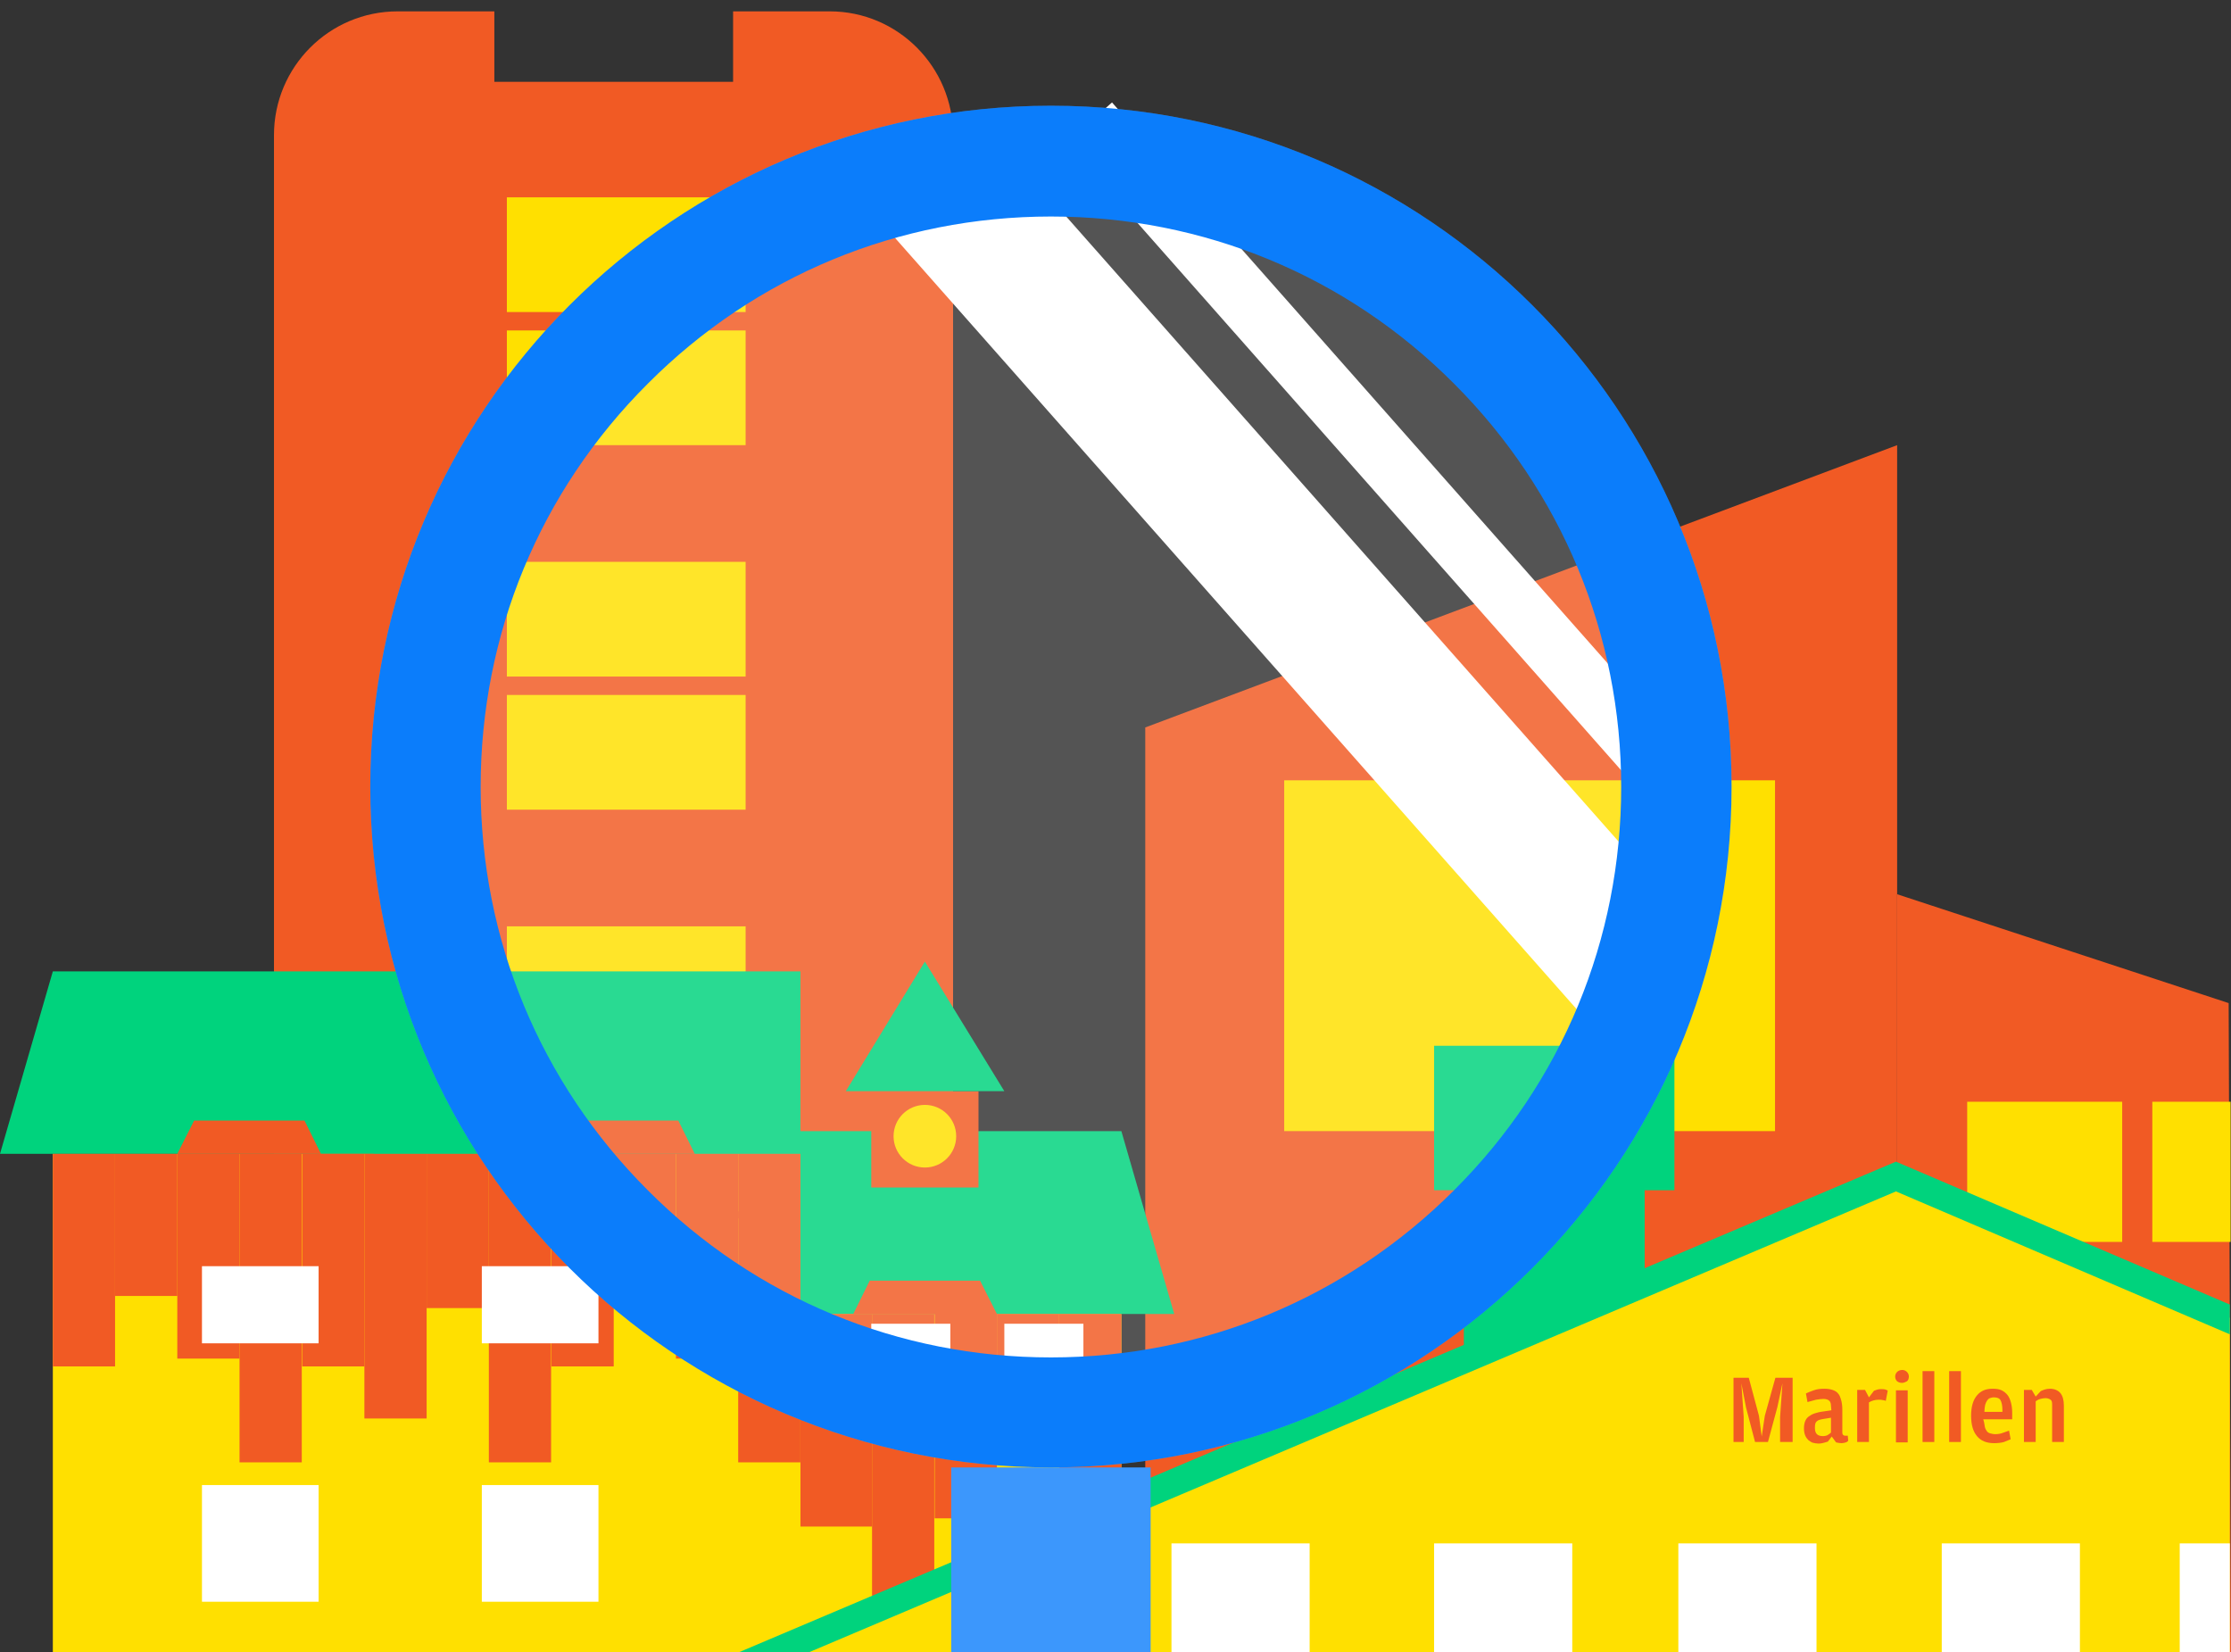 <svg width="316" height="234" viewBox="0 0 316 234" fill="none" xmlns="http://www.w3.org/2000/svg">
<rect x="0" y="0" width="316" height="234" fill="#333333" stroke="none"/>
<g clip-path="url(#clip0)">
<path d="M134.993 19.13V229.73H38.807V19.13C38.807 9.482 46.623 1.608 56.325 1.608H70.019V11.589H103.836V1.608H117.529C127.176 1.608 134.993 9.482 134.993 19.13Z" fill="#F15A24"/>
<path d="M105.611 27.947H71.793V44.194H105.611V27.947Z" fill="#FFE000"/>
<path d="M105.611 46.8H71.793V63.047H105.611V46.8Z" fill="#FFE000"/>
<path d="M105.611 79.571H71.793V95.818H105.611V79.571Z" fill="#FFE000"/>
<path d="M105.611 98.424H71.793V114.671H105.611V98.424Z" fill="#FFE000"/>
<path d="M105.611 131.195H71.793V147.442H105.611V131.195Z" fill="#FFE000"/>
<path d="M268.711 226.292H162.214V103.027L268.711 63.047V226.292Z" fill="#F15A24"/>
<path d="M251.415 110.512H181.895V160.196H251.415V110.512Z" fill="#FFE000"/>
<path d="M268.712 234H316.001L315.668 142.064L268.712 126.648V234Z" fill="#F15A24"/>
<path d="M300.588 156.037H278.635V175.888H300.588V156.037Z" fill="#FFE000"/>
<path d="M315.944 156.037H304.856V175.888H315.944V156.037Z" fill="#FFE000"/>
<path d="M158.832 186.091H53V234H158.832V186.091Z" fill="#FFE000"/>
<path d="M52.944 160.196H158.832L166.316 186.091H52.944V160.196Z" fill="#00D37D"/>
<path d="M88.258 186.091H79.443V216.2H88.258V186.091Z" fill="#F15A24"/>
<path d="M79.444 186.036H70.629V198.512H79.444V186.036Z" fill="#F15A24"/>
<path d="M61.759 186.091H52.944V229.786H61.759V186.091Z" fill="#F15A24"/>
<path d="M70.573 186.036H61.759V215.036H70.573V186.036Z" fill="#F15A24"/>
<path d="M123.517 186.091H113.372V216.2H123.517V186.091Z" fill="#F15A24"/>
<path d="M97.073 186.091H88.259V229.786H97.073V186.091Z" fill="#F15A24"/>
<path d="M105.888 186.091H97.073V207.938H105.888V186.091Z" fill="#F15A24"/>
<path d="M158.832 186.091H150.018V216.2H158.832V186.091Z" fill="#F15A24"/>
<path d="M150.018 186.091H141.203V206.219H150.018V186.091Z" fill="#F15A24"/>
<path d="M132.332 186.091H123.518V229.786H132.332V186.091Z" fill="#F15A24"/>
<path d="M141.202 186.036H132.388V215.036H141.202V186.036Z" fill="#F15A24"/>
<path d="M98.127 201.95H81.606V212.874H98.127V201.95Z" fill="white"/>
<path d="M134.606 187.477H123.407V194.852H134.606V187.477Z" fill="white"/>
<path d="M153.454 187.477H142.256V194.852H153.454V187.477Z" fill="white"/>
<path d="M85.875 181.378H70.242L67.913 186.091H88.259L85.875 181.378Z" fill="#F15A24"/>
<path d="M138.819 181.378H123.185L120.856 186.091H141.202L138.819 181.378Z" fill="#F15A24"/>
<path d="M113.317 163.412H7.484V234H113.317V163.412Z" fill="#FFE000"/>
<path d="M113.372 137.572H7.484L0 163.412H113.372V137.572Z" fill="#00D37D"/>
<path d="M86.927 163.412H78.112V193.522H86.927V163.412Z" fill="#F15A24"/>
<path d="M95.742 163.412H86.927V175.888H95.742V163.412Z" fill="#F15A24"/>
<path d="M113.372 163.412H104.558V207.107H113.372V163.412Z" fill="#F15A24"/>
<path d="M104.558 163.412H95.743V192.413H104.558V163.412Z" fill="#F15A24"/>
<path d="M51.614 163.412H42.799V193.522H51.614V163.412Z" fill="#F15A24"/>
<path d="M60.428 163.412H51.613V200.896H60.428V163.412Z" fill="#F15A24"/>
<path d="M78.057 163.412H69.242V207.107H78.057V163.412Z" fill="#F15A24"/>
<path d="M69.243 163.412H60.428V185.259H69.243V163.412Z" fill="#F15A24"/>
<path d="M16.299 163.412H7.484V193.522H16.299V163.412Z" fill="#F15A24"/>
<path d="M25.114 163.412H16.299V183.541H25.114V163.412Z" fill="#F15A24"/>
<path d="M42.743 163.412H33.929V207.107H42.743V163.412Z" fill="#F15A24"/>
<path d="M33.928 163.412H25.113V192.413H33.928V163.412Z" fill="#F15A24"/>
<path d="M84.766 179.326H68.245V190.25H84.766V179.326Z" fill="white"/>
<path d="M45.127 179.326H28.606V190.25H45.127V179.326Z" fill="white"/>
<path d="M84.766 210.323H68.245V226.847H84.766V210.323Z" fill="white"/>
<path d="M45.127 210.323H28.606V226.847H45.127V210.323Z" fill="white"/>
<path d="M80.442 158.699H96.075L98.404 163.412H78.058L80.442 158.699Z" fill="#F15A24"/>
<path d="M27.497 158.699H43.131L45.459 163.412H25.113L27.497 158.699Z" fill="#F15A24"/>
<path d="M105.555 171.563H104.558V172.561H105.555V171.563Z" fill="#F15A24"/>
<path d="M315.833 186.645L268.544 166.628L109.602 234H315.833V186.645Z" fill="#FFE000"/>
<path d="M207.341 150.159H232.953V181.6L207.341 191.193V150.159Z" fill="#00D37D"/>
<path d="M237.166 148.108H203.127V168.569H237.166V148.108Z" fill="#00D37D"/>
<path d="M315.834 184.76V188.975L268.544 168.735L114.591 234H104.668L268.544 164.521L315.834 184.76Z" fill="#00D37D"/>
<path d="M245.37 195.129H247.699L249.14 200.508L249.528 203.447L249.972 200.508L251.468 195.129H253.908V204.223H252.134V200.674L252.466 195.906L251.746 199.288L250.415 204.223H248.586L247.31 199.344L246.645 195.906L246.978 200.674V204.223H245.536V195.129H245.37Z" fill="#F15A24"/>
<path d="M259.34 199.122C259.34 198.845 259.284 198.568 259.118 198.401C258.952 198.235 258.675 198.124 258.287 198.124C257.954 198.124 257.621 198.18 257.233 198.235C256.845 198.346 256.457 198.457 256.014 198.568L255.792 197.348C256.124 197.181 256.457 197.071 256.901 196.904C257.344 196.738 257.843 196.682 258.397 196.682C258.841 196.682 259.229 196.738 259.562 196.849C259.894 196.96 260.172 197.126 260.338 197.348C260.56 197.57 260.67 197.902 260.781 198.29C260.892 198.679 260.948 199.122 260.948 199.677V202.893C260.948 203.059 261.003 203.17 261.059 203.225C261.114 203.281 261.225 203.336 261.391 203.336H261.724L261.779 204.057C261.724 204.113 261.613 204.224 261.447 204.279C261.28 204.334 261.059 204.39 260.837 204.39C260.56 204.39 260.338 204.334 260.061 204.279L259.451 203.447L258.896 204.168C258.73 204.224 258.564 204.279 258.342 204.334C258.12 204.39 257.899 204.445 257.566 204.445C257.289 204.445 257.012 204.39 256.79 204.334C256.568 204.279 256.346 204.113 256.124 203.946C255.958 203.78 255.792 203.558 255.681 203.281C255.57 203.004 255.515 202.671 255.515 202.283C255.515 201.895 255.57 201.562 255.681 201.285C255.792 201.007 255.958 200.786 256.18 200.619C256.402 200.453 256.679 200.287 257.012 200.176C257.344 200.065 257.788 199.954 258.287 199.898L259.395 199.732L259.34 199.122ZM259.34 200.786L258.342 200.952C257.899 201.007 257.51 201.118 257.344 201.285C257.122 201.451 257.067 201.728 257.067 202.172V202.283C257.067 202.671 257.178 202.948 257.344 203.115C257.51 203.281 257.788 203.392 258.176 203.392C258.453 203.392 258.73 203.336 258.896 203.225C259.063 203.115 259.229 203.004 259.34 202.893V200.786Z" fill="#F15A24"/>
<path d="M265.439 196.959C265.605 196.904 265.771 196.848 265.938 196.793C266.104 196.738 266.27 196.738 266.492 196.738C266.714 196.738 266.88 196.738 267.046 196.793C267.213 196.848 267.323 196.904 267.379 196.959L267.102 198.401C266.991 198.346 266.825 198.29 266.658 198.29C266.492 198.235 266.27 198.235 266.048 198.235C265.771 198.235 265.549 198.29 265.328 198.346C265.106 198.401 264.884 198.512 264.718 198.623V204.223H263.055V196.848H264.163L264.718 197.902L265.439 196.959Z" fill="#F15A24"/>
<path d="M269.431 195.85C269.153 195.85 268.932 195.795 268.71 195.629C268.543 195.462 268.433 195.24 268.433 194.963C268.433 194.686 268.543 194.464 268.71 194.298C268.876 194.131 269.153 194.021 269.431 194.021C269.708 194.021 269.929 194.131 270.096 194.298C270.262 194.464 270.373 194.686 270.373 194.963C270.373 195.24 270.262 195.518 270.096 195.629C269.874 195.739 269.652 195.85 269.431 195.85ZM268.543 196.904H270.207V204.279H268.543V196.904Z" fill="#F15A24"/>
<path d="M272.313 194.187H273.977V204.223H272.313V194.187Z" fill="#F15A24"/>
<path d="M276.083 194.187H277.746V204.223H276.083V194.187Z" fill="#F15A24"/>
<path d="M281.128 202.061C281.183 202.338 281.294 202.505 281.405 202.671C281.516 202.837 281.682 202.948 281.904 203.004C282.126 203.059 282.347 203.115 282.625 203.115C282.957 203.115 283.345 203.059 283.623 202.948C283.955 202.837 284.288 202.726 284.565 202.616L284.787 203.835C284.565 203.946 284.232 204.057 283.844 204.224C283.456 204.334 282.957 204.39 282.458 204.39C281.35 204.39 280.573 204.057 280.019 203.392C279.465 202.726 279.188 201.784 279.188 200.508C279.188 199.233 279.465 198.29 280.019 197.625C280.573 196.96 281.294 196.682 282.237 196.682C282.736 196.682 283.179 196.738 283.512 196.904C283.844 197.071 284.121 197.292 284.343 197.57C284.565 197.847 284.731 198.235 284.842 198.679C284.953 199.122 285.008 199.566 285.008 200.12V201.007H280.906C281.072 201.507 281.072 201.784 281.128 202.061ZM283.623 200.009V199.732C283.623 199.067 283.512 198.568 283.345 198.29C283.179 198.013 282.846 197.902 282.403 197.902C282.181 197.902 282.015 197.958 281.849 198.013C281.682 198.069 281.571 198.18 281.46 198.346C281.35 198.512 281.239 198.734 281.183 198.956C281.128 199.233 281.072 199.566 281.072 199.954H283.623V200.009Z" fill="#F15A24"/>
<path d="M289.056 197.015C289.222 196.96 289.388 196.849 289.61 196.793C289.832 196.738 290.054 196.682 290.331 196.682C290.996 196.682 291.495 196.904 291.828 197.292C292.16 197.68 292.327 198.29 292.327 199.067V204.224H290.663V198.9C290.663 198.568 290.608 198.346 290.442 198.235C290.275 198.124 290.054 198.013 289.721 198.013C289.444 198.013 289.222 198.069 289 198.124C288.779 198.18 288.557 198.29 288.335 198.457V204.224H286.672V196.849H287.781L288.335 197.791L289.056 197.015Z" fill="#F15A24"/>
<path d="M294.6 218.585H275.03V234H294.6V218.585Z" fill="white"/>
<path d="M315.834 218.585H308.738V234H315.834V218.585Z" fill="white"/>
<path d="M257.291 218.585H237.721V234H257.291V218.585Z" fill="white"/>
<path d="M222.697 218.585H203.127V234H222.697V218.585Z" fill="white"/>
<path d="M185.498 218.585H165.928V234H185.498V218.585Z" fill="white"/>
<path d="M138.596 154.54H123.406V168.181H138.596V154.54Z" fill="#F15A24"/>
<path d="M119.803 154.54L131.001 136.186L142.255 154.54" fill="#00D37D"/>
<path d="M131.001 165.353C133.45 165.353 135.436 163.367 135.436 160.917C135.436 158.467 133.45 156.481 131.001 156.481C128.551 156.481 126.565 158.467 126.565 160.917C126.565 163.367 128.551 165.353 131.001 165.353Z" fill="#FFE000"/>
<path d="M148.853 207.828V234" stroke="#3C97FC" stroke-width="28.244" stroke-miterlimit="10"/>
<g opacity="0.4">
<path opacity="0.4" d="M148.853 207.828C202.098 207.828 245.261 164.655 245.261 111.4C245.261 58.144 202.098 14.972 148.853 14.972C95.609 14.972 52.445 58.144 52.445 111.4C52.445 164.655 95.609 207.828 148.853 207.828Z" fill="white"/>
</g>
<path d="M154.286 17.356L239.994 114.338" stroke="white" stroke-width="8.597" stroke-miterlimit="10"/>
<path d="M131.723 24.066L232.344 137.905" stroke="white" stroke-width="20.174" stroke-miterlimit="10"/>
<path d="M148.853 30.664C170.419 30.664 190.709 39.037 205.955 54.341C221.2 69.59 229.627 89.885 229.627 111.455C229.627 133.025 221.256 153.32 205.955 168.569C190.709 183.818 170.419 192.246 148.853 192.246C127.287 192.246 106.997 183.873 91.751 168.569C76.506 153.32 68.079 133.025 68.079 111.455C68.079 89.885 76.45 69.59 91.751 54.341C106.997 39.037 127.287 30.664 148.853 30.664ZM148.853 14.972C95.632 14.972 52.445 58.112 52.445 111.4C52.445 164.687 95.576 207.828 148.853 207.828C202.13 207.828 245.261 164.687 245.261 111.4C245.261 58.112 202.074 14.972 148.853 14.972Z" fill="#0B7DFB"/>
</g>
<defs>
<clipPath id="clip0">
<rect width="316" height="234" fill="white"/>
</clipPath>
</defs>
</svg>
